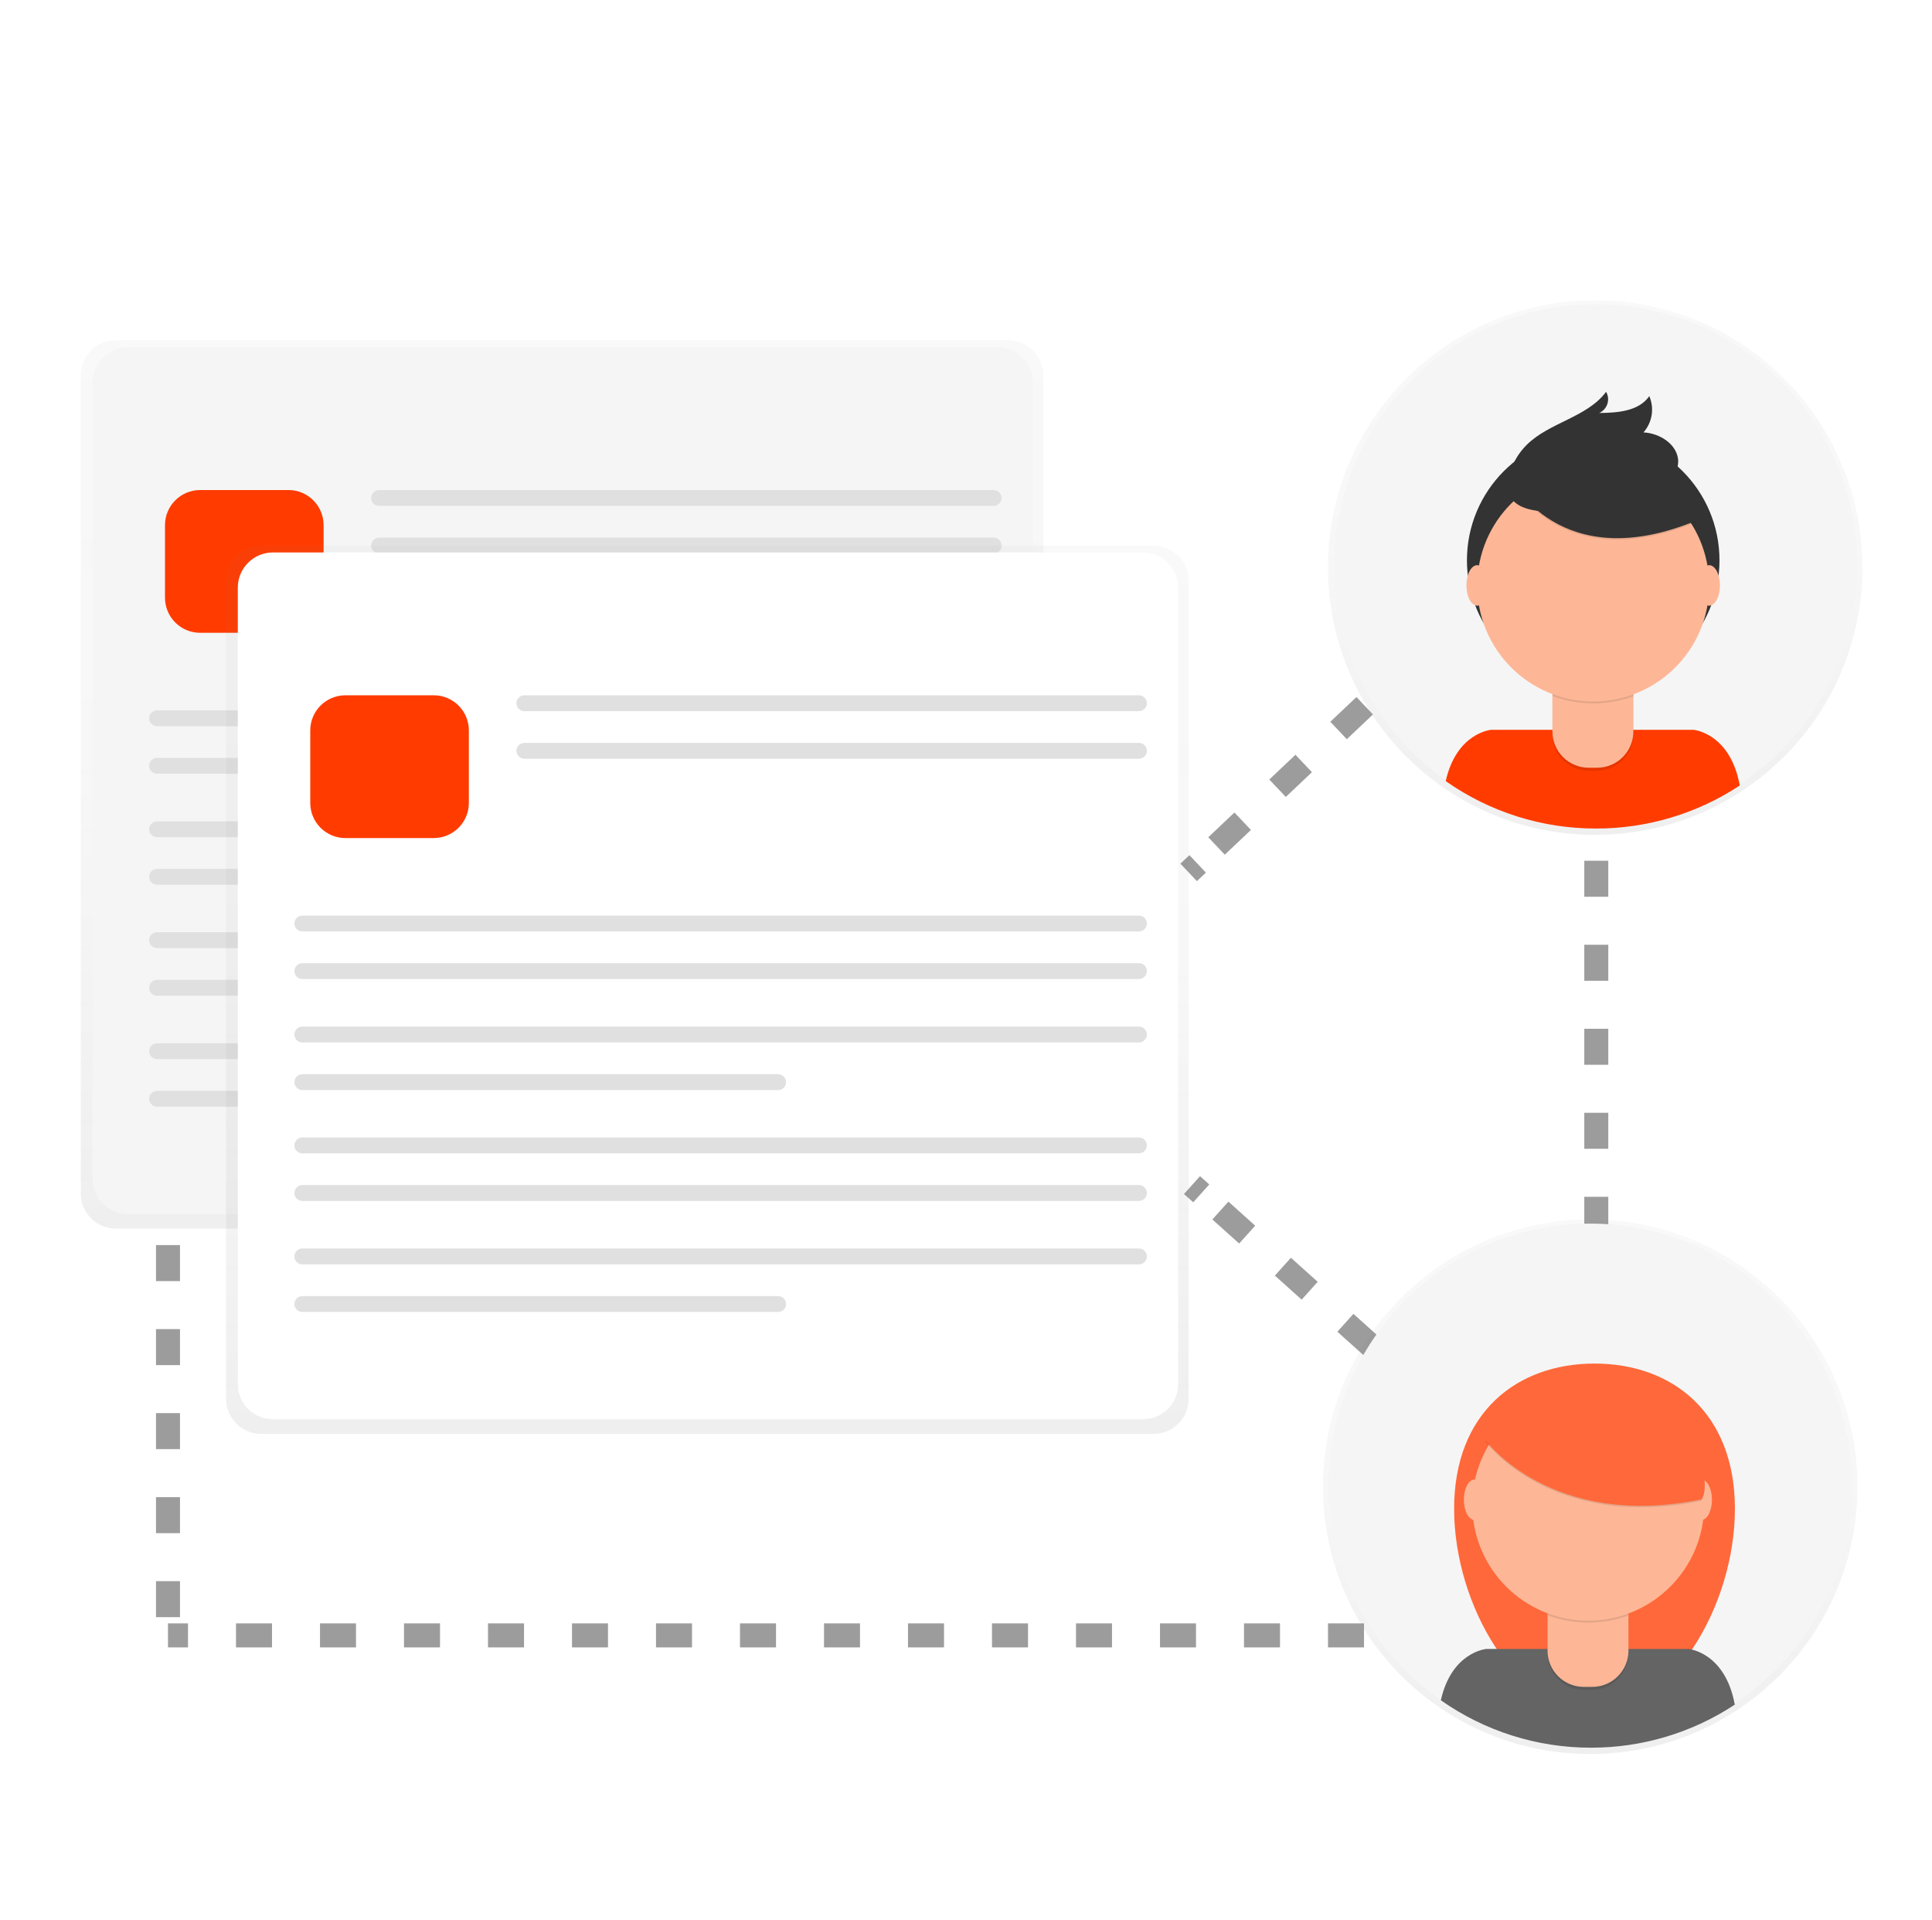 <svg width="161" height="160" viewBox="0 0 161 160" fill="none" xmlns="http://www.w3.org/2000/svg">
<path opacity="0.64" d="M14 103.738V136.909" stroke="#646464" stroke-width="2" stroke-miterlimit="10" stroke-dasharray="3 4"/>
<path opacity="0.64" d="M120.667 136.258H14" stroke="#646464" stroke-width="2" stroke-miterlimit="10" stroke-dasharray="3 4"/>
<g opacity="0.5">
<path d="M84.019 28.355H9.658C8.041 28.355 6.731 29.666 6.731 31.282V99.438C6.731 101.054 8.041 102.365 9.658 102.365H84.019C85.636 102.365 86.946 101.054 86.946 99.438V31.282C86.946 29.666 85.636 28.355 84.019 28.355Z" fill="url(#paint0_linear_894_5260)"/>
</g>
<path d="M83.147 28.93H10.636C9.02 28.93 7.709 30.24 7.709 31.857V98.218C7.709 99.834 9.02 101.144 10.636 101.144H83.147C84.764 101.144 86.074 99.834 86.074 98.218V31.857C86.074 30.24 84.764 28.93 83.147 28.93Z" fill="#F5F5F5"/>
<path d="M24.04 40.828H16.677C15.061 40.828 13.75 42.139 13.75 43.755V49.797C13.75 51.413 15.061 52.723 16.677 52.723H24.04C25.656 52.723 26.966 51.413 26.966 49.797V43.755C26.966 42.139 25.656 40.828 24.04 40.828Z" fill="#FF3B00"/>
<path d="M82.806 40.828H31.59C31.225 40.828 30.929 41.124 30.929 41.488V41.489C30.929 41.853 31.225 42.149 31.59 42.149H82.806C83.171 42.149 83.467 41.853 83.467 41.489V41.488C83.467 41.124 83.171 40.828 82.806 40.828Z" fill="#E0E0E0"/>
<path d="M82.806 44.793H31.59C31.225 44.793 30.929 45.089 30.929 45.453V45.454C30.929 45.818 31.225 46.114 31.59 46.114H82.806C83.171 46.114 83.467 45.818 83.467 45.454V45.453C83.467 45.089 83.171 44.793 82.806 44.793Z" fill="#E0E0E0"/>
<path d="M82.807 59.184H13.088C12.723 59.184 12.427 59.479 12.427 59.844V59.844C12.427 60.209 12.723 60.505 13.088 60.505H82.807C83.172 60.505 83.467 60.209 83.467 59.844V59.844C83.467 59.479 83.172 59.184 82.807 59.184Z" fill="#E0E0E0"/>
<path d="M82.807 63.145H13.088C12.723 63.145 12.427 63.44 12.427 63.805V63.805C12.427 64.17 12.723 64.466 13.088 64.466H82.807C83.172 64.466 83.467 64.17 83.467 63.805V63.805C83.467 63.44 83.172 63.145 82.807 63.145Z" fill="#E0E0E0"/>
<path d="M82.807 68.434H13.088C12.723 68.434 12.427 68.729 12.427 69.094V69.094C12.427 69.459 12.723 69.755 13.088 69.755H82.807C83.172 69.755 83.467 69.459 83.467 69.094V69.094C83.467 68.729 83.172 68.434 82.807 68.434Z" fill="#E0E0E0"/>
<path d="M52.737 72.394H13.088C12.723 72.394 12.427 72.69 12.427 73.055V73.055C12.427 73.42 12.723 73.716 13.088 73.716H52.737C53.102 73.716 53.397 73.42 53.397 73.055V73.055C53.397 72.69 53.102 72.394 52.737 72.394Z" fill="#E0E0E0"/>
<path d="M82.807 77.672H13.088C12.723 77.672 12.427 77.967 12.427 78.332V78.333C12.427 78.697 12.723 78.993 13.088 78.993H82.807C83.172 78.993 83.467 78.697 83.467 78.333V78.332C83.467 77.967 83.172 77.672 82.807 77.672Z" fill="#E0E0E0"/>
<path d="M82.807 81.637H13.088C12.723 81.637 12.427 81.932 12.427 82.297V82.297C12.427 82.662 12.723 82.958 13.088 82.958H82.807C83.172 82.958 83.467 82.662 83.467 82.297V82.297C83.467 81.932 83.172 81.637 82.807 81.637Z" fill="#E0E0E0"/>
<path d="M82.807 86.922H13.088C12.723 86.922 12.427 87.217 12.427 87.582V87.583C12.427 87.947 12.723 88.243 13.088 88.243H82.807C83.172 88.243 83.467 87.947 83.467 87.583V87.582C83.467 87.217 83.172 86.922 82.807 86.922Z" fill="#E0E0E0"/>
<path d="M52.737 90.887H13.088C12.723 90.887 12.427 91.183 12.427 91.547V91.548C12.427 91.912 12.723 92.208 13.088 92.208H52.737C53.102 92.208 53.397 91.912 53.397 91.548V91.547C53.397 91.183 53.102 90.887 52.737 90.887Z" fill="#E0E0E0"/>
<g opacity="0.5">
<path d="M96.126 45.461H21.765C20.148 45.461 18.838 46.771 18.838 48.388V116.543C18.838 118.16 20.148 119.47 21.765 119.47H96.126C97.743 119.47 99.053 118.16 99.053 116.543V48.388C99.053 46.771 97.743 45.461 96.126 45.461Z" fill="url(#paint1_linear_894_5260)"/>
</g>
<path d="M95.255 46.031H22.743C21.127 46.031 19.817 47.342 19.817 48.958V115.319C19.817 116.935 21.127 118.246 22.743 118.246H95.255C96.871 118.246 98.181 116.935 98.181 115.319V48.958C98.181 47.342 96.871 46.031 95.255 46.031Z" fill="white"/>
<path d="M36.144 57.93H28.782C27.165 57.93 25.855 59.24 25.855 60.856V66.898C25.855 68.515 27.165 69.825 28.782 69.825H36.144C37.761 69.825 39.071 68.515 39.071 66.898V60.856C39.071 59.24 37.761 57.93 36.144 57.93Z" fill="#FF3B00"/>
<path d="M94.913 57.93H43.696C43.332 57.93 43.036 58.225 43.036 58.59V58.59C43.036 58.955 43.332 59.251 43.696 59.251H94.913C95.278 59.251 95.573 58.955 95.573 58.59V58.59C95.573 58.225 95.278 57.93 94.913 57.93Z" fill="#E0E0E0"/>
<path d="M94.913 61.895H43.696C43.332 61.895 43.036 62.19 43.036 62.555V62.555C43.036 62.92 43.332 63.215 43.696 63.215H94.913C95.278 63.215 95.573 62.92 95.573 62.555V62.555C95.573 62.19 95.278 61.895 94.913 61.895Z" fill="#E0E0E0"/>
<path d="M94.914 76.285H25.194C24.83 76.285 24.534 76.581 24.534 76.945V76.946C24.534 77.311 24.83 77.606 25.194 77.606H94.914C95.278 77.606 95.574 77.311 95.574 76.946V76.945C95.574 76.581 95.278 76.285 94.914 76.285Z" fill="#E0E0E0"/>
<path d="M94.914 80.25H25.194C24.83 80.25 24.534 80.546 24.534 80.91V80.911C24.534 81.275 24.83 81.571 25.194 81.571H94.914C95.278 81.571 95.574 81.275 95.574 80.911V80.91C95.574 80.546 95.278 80.25 94.914 80.25Z" fill="#E0E0E0"/>
<path d="M94.914 85.535H25.194C24.83 85.535 24.534 85.831 24.534 86.196V86.196C24.534 86.561 24.83 86.856 25.194 86.856H94.914C95.278 86.856 95.574 86.561 95.574 86.196V86.196C95.574 85.831 95.278 85.535 94.914 85.535Z" fill="#E0E0E0"/>
<path d="M64.844 89.5H25.194C24.83 89.5 24.534 89.796 24.534 90.16V90.161C24.534 90.526 24.83 90.821 25.194 90.821H64.844C65.208 90.821 65.504 90.526 65.504 90.161V90.16C65.504 89.796 65.208 89.5 64.844 89.5Z" fill="#E0E0E0"/>
<path d="M94.914 94.773H25.194C24.83 94.773 24.534 95.069 24.534 95.434V95.434C24.534 95.799 24.83 96.094 25.194 96.094H94.914C95.278 96.094 95.574 95.799 95.574 95.434V95.434C95.574 95.069 95.278 94.773 94.914 94.773Z" fill="#E0E0E0"/>
<path d="M94.914 98.738H25.194C24.83 98.738 24.534 99.034 24.534 99.398V99.399C24.534 99.764 24.83 100.059 25.194 100.059H94.914C95.278 100.059 95.574 99.764 95.574 99.399V99.398C95.574 99.034 95.278 98.738 94.914 98.738Z" fill="#E0E0E0"/>
<path d="M94.914 104.023H25.194C24.83 104.023 24.534 104.319 24.534 104.684V104.684C24.534 105.049 24.83 105.344 25.194 105.344H94.914C95.278 105.344 95.574 105.049 95.574 104.684V104.684C95.574 104.319 95.278 104.023 94.914 104.023Z" fill="#E0E0E0"/>
<path d="M64.844 107.988H25.194C24.83 107.988 24.534 108.284 24.534 108.648V108.649C24.534 109.014 24.83 109.309 25.194 109.309H64.844C65.208 109.309 65.504 109.014 65.504 108.649V108.648C65.504 108.284 65.208 107.988 64.844 107.988Z" fill="#E0E0E0"/>
<path opacity="0.64" d="M99.053 72.686L99.804 71.977" stroke="#646464" stroke-width="2" stroke-miterlimit="10" stroke-dasharray="3 4"/>
<path opacity="0.64" d="M101.378 70.485L128.928 44.414" stroke="#646464" stroke-width="2" stroke-miterlimit="10" stroke-dasharray="3 4"/>
<path d="M129.716 43.67L130.465 42.961" stroke="#535461" stroke-miterlimit="10"/>
<path opacity="0.64" d="M99.334 98.738L100.104 99.429" stroke="#646464" stroke-width="2" stroke-miterlimit="10" stroke-dasharray="3 4"/>
<path opacity="0.64" d="M101.699 100.86L129.607 125.914" stroke="#646464" stroke-width="2" stroke-miterlimit="10" stroke-dasharray="3 4"/>
<path opacity="0.64" d="M133.024 64.715V105.69" stroke="#646464" stroke-width="2" stroke-miterlimit="10" stroke-dasharray="3 4"/>
<path d="M130.405 126.629L131.173 127.318" stroke="#535461" stroke-miterlimit="10"/>
<g opacity="0.5">
<path d="M132.52 146.14C144.819 146.14 154.789 136.17 154.789 123.871C154.789 111.572 144.819 101.602 132.52 101.602C120.221 101.602 110.25 111.572 110.25 123.871C110.25 136.17 120.221 146.14 132.52 146.14Z" fill="url(#paint2_linear_894_5260)"/>
</g>
<path d="M132.52 145.547C144.559 145.547 154.319 135.788 154.319 123.748C154.319 111.709 144.559 101.949 132.52 101.949C120.48 101.949 110.721 111.709 110.721 123.748C110.721 135.788 120.48 145.547 132.52 145.547Z" fill="#F5F5F5"/>
<path d="M144.577 125.713C144.577 133.741 139.337 142.679 132.877 142.679C126.416 142.679 121.176 133.739 121.176 125.713C121.176 117.686 126.416 113.609 132.876 113.609C139.337 113.609 144.577 117.683 144.577 125.713Z" fill="#FF683A"/>
<path d="M132.581 145.613C136.841 145.62 141.009 144.372 144.565 142.027C143.762 137.636 140.704 137.387 140.704 137.387H123.859C123.859 137.387 120.974 137.625 120.07 141.662C123.733 144.238 128.103 145.618 132.581 145.613Z" fill="#646464"/>
<path opacity="0.1" d="M128.956 132.031H135.698V137.774C135.698 138.575 135.379 139.343 134.813 139.91C134.246 140.477 133.478 140.795 132.676 140.795H131.977C131.176 140.795 130.407 140.477 129.841 139.91C129.274 139.343 128.956 138.575 128.956 137.774V132.031Z" fill="black"/>
<path d="M129.54 131.781H135.128C135.281 131.781 135.428 131.842 135.536 131.95C135.645 132.058 135.705 132.205 135.705 132.358V137.526C135.705 138.327 135.387 139.095 134.82 139.662C134.254 140.228 133.485 140.547 132.684 140.547H131.982C131.181 140.547 130.413 140.228 129.846 139.662C129.28 139.095 128.961 138.327 128.961 137.526V132.358C128.961 132.205 129.022 132.059 129.13 131.951C129.237 131.843 129.384 131.782 129.536 131.781H129.54Z" fill="#FDB797"/>
<path opacity="0.1" d="M128.969 134.579C131.141 135.391 133.533 135.398 135.71 134.598V133.77H128.969V134.579Z" fill="black"/>
<path d="M132.353 135.029C137.69 135.029 142.016 130.703 142.016 125.366C142.016 120.029 137.69 115.703 132.353 115.703C127.016 115.703 122.69 120.029 122.69 125.366C122.69 130.703 127.016 135.029 132.353 135.029Z" fill="#FDB797"/>
<path d="M122.888 126.643C123.384 126.643 123.787 125.887 123.787 124.956C123.787 124.025 123.384 123.27 122.888 123.27C122.391 123.27 121.989 124.025 121.989 124.956C121.989 125.887 122.391 126.643 122.888 126.643Z" fill="#FDB797"/>
<path d="M141.765 126.643C142.262 126.643 142.664 125.887 142.664 124.956C142.664 124.025 142.262 123.27 141.765 123.27C141.269 123.27 140.866 124.025 140.866 124.956C140.866 125.887 141.269 126.643 141.765 126.643Z" fill="#FDB797"/>
<path opacity="0.1" d="M123.789 120.125C123.789 120.125 129.259 127.605 141.781 125.049C141.781 125.049 143.179 123.348 139.774 118.12C136.369 112.892 126.889 113.744 123.789 120.125Z" fill="black"/>
<path d="M123.789 120.005C123.789 120.005 129.259 127.485 141.781 124.929C141.781 124.929 143.179 123.228 139.774 118C136.369 112.772 126.889 113.62 123.789 120.005Z" fill="#FF683A"/>
<g opacity="0.5">
<path d="M132.935 69.558C145.234 69.558 155.204 59.588 155.204 47.289C155.204 34.99 145.234 25.02 132.935 25.02C120.636 25.02 110.665 34.99 110.665 47.289C110.665 59.588 120.636 69.558 132.935 69.558Z" fill="url(#paint3_linear_894_5260)"/>
</g>
<path d="M132.98 68.946C145.019 68.946 154.779 59.186 154.779 47.147C154.779 35.107 145.019 25.348 132.98 25.348C120.94 25.348 111.181 35.107 111.181 47.147C111.181 59.186 120.94 68.946 132.98 68.946Z" fill="#F5F5F5"/>
<path d="M132.997 69.031C137.257 69.038 141.424 67.79 144.98 65.445C144.178 61.055 141.12 60.805 141.12 60.805H124.267C124.267 60.805 121.381 61.042 120.477 65.08C124.143 67.658 128.516 69.038 132.997 69.031Z" fill="#FF3B00"/>
<path d="M132.768 57.209C138.579 57.209 143.29 52.498 143.29 46.686C143.29 40.875 138.579 36.164 132.768 36.164C126.956 36.164 122.245 40.875 122.245 46.686C122.245 52.498 126.956 57.209 132.768 57.209Z" fill="#333333"/>
<path opacity="0.1" d="M129.368 55.45H136.109V61.193C136.109 61.994 135.791 62.762 135.224 63.329C134.658 63.895 133.889 64.214 133.088 64.214H132.389C131.588 64.214 130.819 63.895 130.253 63.329C129.686 62.762 129.368 61.994 129.368 61.193V55.45Z" fill="black"/>
<path d="M129.948 55.199H135.538C135.691 55.199 135.837 55.26 135.946 55.368C136.054 55.476 136.114 55.623 136.114 55.776V60.944C136.114 61.745 135.796 62.513 135.23 63.08C134.663 63.647 133.895 63.965 133.093 63.965H132.394C131.997 63.965 131.604 63.888 131.236 63.736C130.869 63.585 130.536 63.362 130.255 63.082C129.973 62.801 129.75 62.468 129.598 62.101C129.446 61.734 129.368 61.341 129.368 60.944V55.776C129.368 55.7 129.383 55.625 129.412 55.555C129.441 55.484 129.484 55.421 129.538 55.367C129.592 55.313 129.656 55.271 129.726 55.242C129.797 55.213 129.872 55.199 129.948 55.199Z" fill="#FDB797"/>
<path opacity="0.1" d="M129.385 57.994C131.557 58.806 133.949 58.812 136.126 58.013V57.187H129.385V57.994Z" fill="black"/>
<path d="M132.768 58.447C138.105 58.447 142.431 54.121 142.431 48.784C142.431 43.447 138.105 39.121 132.768 39.121C127.431 39.121 123.105 43.447 123.105 48.784C123.105 54.121 127.431 58.447 132.768 58.447Z" fill="#FDB797"/>
<path opacity="0.1" d="M125.885 39.993C125.885 39.993 129.956 48.26 141.445 43.458L138.77 39.265L134.028 37.562L125.885 39.993Z" fill="black"/>
<path d="M125.885 39.873C125.885 39.873 129.956 48.142 141.445 43.339L138.77 39.143L134.028 37.442L125.885 39.873Z" fill="#333333"/>
<path d="M125.848 39.314C126.121 38.464 126.593 37.692 127.226 37.063C129.121 35.184 132.243 34.786 133.842 32.645C133.929 32.796 133.983 32.964 134.001 33.138C134.019 33.312 134.001 33.488 133.947 33.654C133.892 33.82 133.804 33.973 133.687 34.103C133.571 34.233 133.428 34.337 133.268 34.408C134.798 34.398 136.574 34.264 137.44 33.003C137.654 33.501 137.723 34.05 137.637 34.585C137.552 35.12 137.316 35.621 136.957 36.027C138.315 36.092 139.763 37.011 139.851 38.369C139.851 38.823 139.736 39.269 139.517 39.667C139.299 40.065 138.983 40.401 138.6 40.645C137.829 41.124 136.971 41.447 136.075 41.596C133.501 42.164 124.164 44.55 125.848 39.314Z" fill="#333333"/>
<path d="M123.1 50.463C123.596 50.463 123.999 49.708 123.999 48.776C123.999 47.845 123.596 47.09 123.1 47.09C122.603 47.09 122.201 47.845 122.201 48.776C122.201 49.708 122.603 50.463 123.1 50.463Z" fill="#FDB797"/>
<path d="M142.431 50.463C142.927 50.463 143.329 49.708 143.329 48.776C143.329 47.845 142.927 47.09 142.431 47.09C141.934 47.09 141.532 47.845 141.532 48.776C141.532 49.708 141.934 50.463 142.431 50.463Z" fill="#FDB797"/>
<defs>
<linearGradient id="paint0_linear_894_5260" x1="46.839" y1="102.365" x2="46.839" y2="28.355" gradientUnits="userSpaceOnUse">
<stop stop-color="#808080" stop-opacity="0.251"/>
<stop offset="0.54" stop-color="#808080" stop-opacity="0.122"/>
<stop offset="1" stop-color="#808080" stop-opacity="0.102"/>
</linearGradient>
<linearGradient id="paint1_linear_894_5260" x1="58.945" y1="119.47" x2="58.945" y2="45.461" gradientUnits="userSpaceOnUse">
<stop stop-color="#808080" stop-opacity="0.251"/>
<stop offset="0.54" stop-color="#808080" stop-opacity="0.122"/>
<stop offset="1" stop-color="#808080" stop-opacity="0.102"/>
</linearGradient>
<linearGradient id="paint2_linear_894_5260" x1="132.52" y1="146.14" x2="132.52" y2="101.602" gradientUnits="userSpaceOnUse">
<stop stop-color="#808080" stop-opacity="0.251"/>
<stop offset="0.54" stop-color="#808080" stop-opacity="0.122"/>
<stop offset="1" stop-color="#808080" stop-opacity="0.102"/>
</linearGradient>
<linearGradient id="paint3_linear_894_5260" x1="132.935" y1="69.558" x2="132.935" y2="25.02" gradientUnits="userSpaceOnUse">
<stop stop-color="#808080" stop-opacity="0.251"/>
<stop offset="0.54" stop-color="#808080" stop-opacity="0.122"/>
<stop offset="1" stop-color="#808080" stop-opacity="0.102"/>
</linearGradient>
</defs>
</svg>
